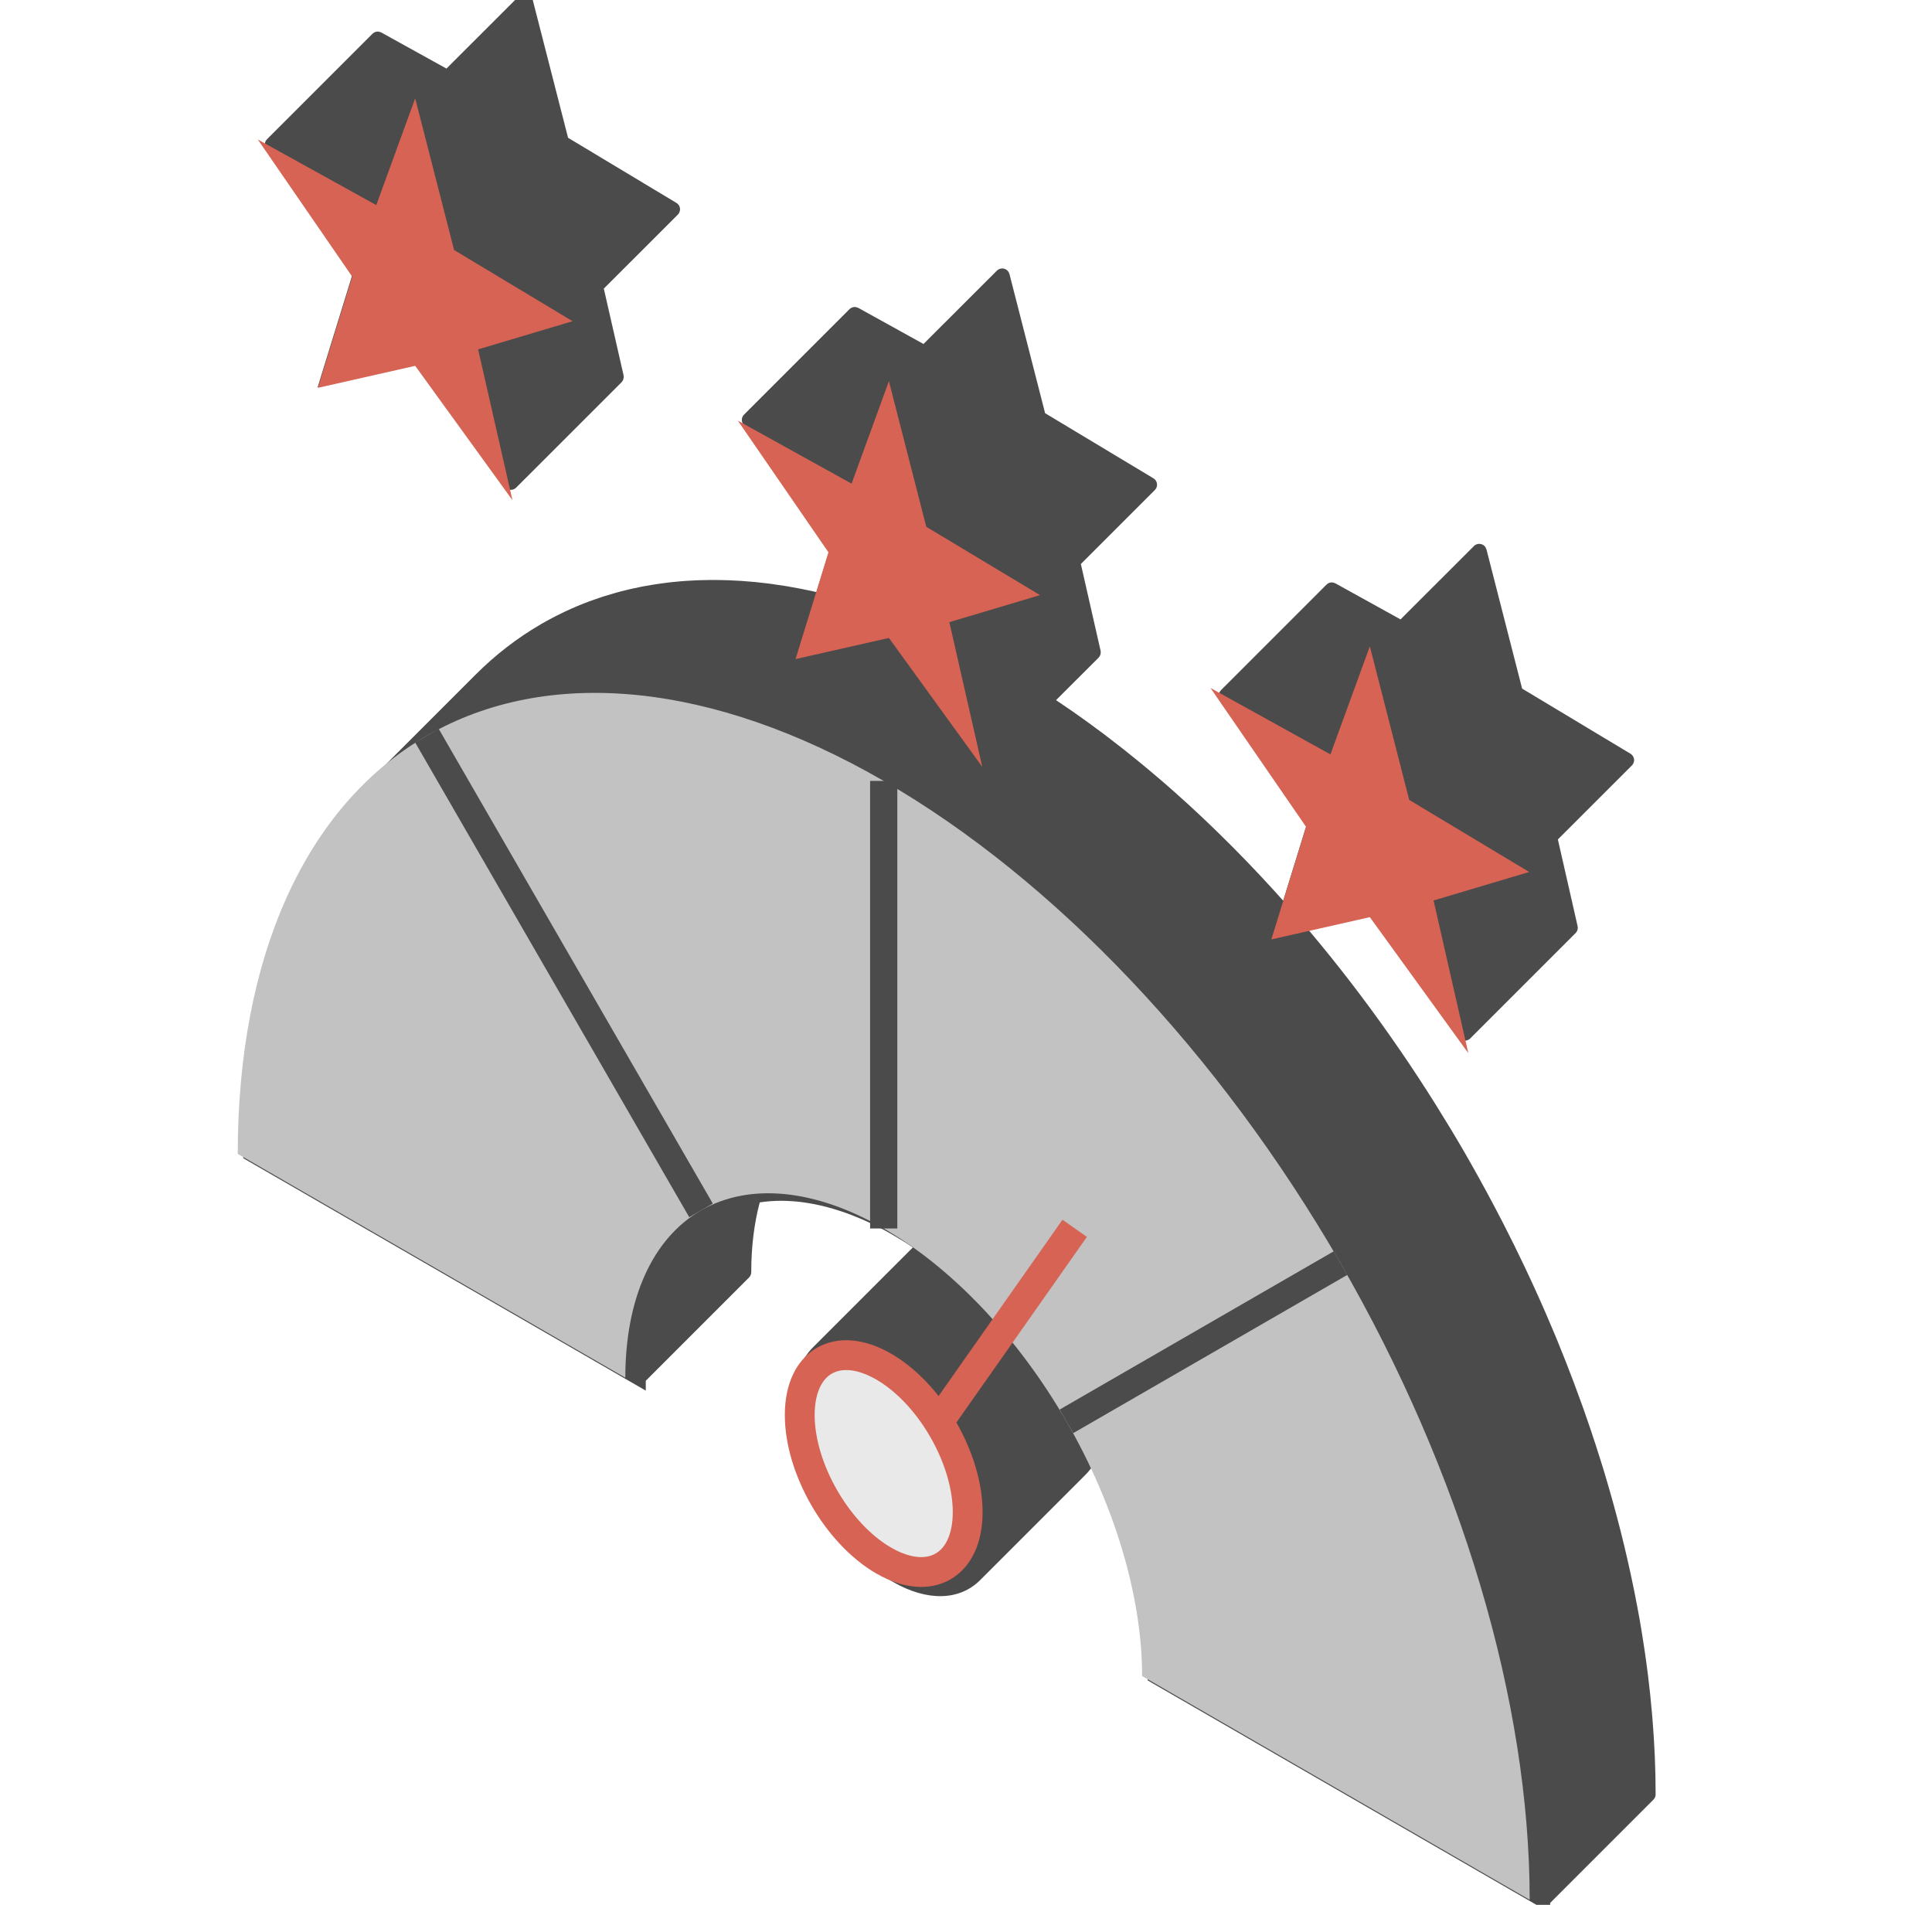 <svg width="71" height="70" viewBox="0 0 71 70" fill="none" xmlns="http://www.w3.org/2000/svg">
<g clip-path="url(#clip0_239_9013)">
<path d="M60.569 65.939C60.569 58.669 58.068 50.253 53.616 42.542C49.164 34.831 43.126 28.457 36.83 24.822C30.534 21.186 24.496 20.588 20.044 23.159C15.592 25.729 13.091 31.257 13.091 38.527L27.335 46.751C27.335 43.843 28.335 41.632 30.116 40.603C31.897 39.575 34.312 39.815 36.83 41.269C39.349 42.723 41.764 45.272 43.545 48.357C45.325 51.441 46.326 54.807 46.326 57.715L60.569 65.939Z" fill="#C2C2C2"/>
<path d="M60.569 65.939C60.569 60.517 59.177 54.414 56.569 48.4C53.96 42.386 50.253 36.732 45.915 32.153C41.577 27.574 36.804 24.275 32.199 22.674C27.594 21.073 23.364 21.242 20.044 23.159L30.116 40.603C31.444 39.837 33.136 39.769 34.978 40.41C36.82 41.05 38.729 42.37 40.464 44.201C42.199 46.033 43.682 48.294 44.726 50.7C45.769 53.105 46.326 55.547 46.326 57.715L60.569 65.939Z" fill="#C2C2C2"/>
<path d="M60.569 65.939C60.569 62.339 59.955 58.42 58.762 54.406C57.569 50.391 55.821 46.36 53.616 42.542C51.412 38.724 48.795 35.194 45.915 32.153C43.035 29.113 39.948 26.621 36.83 24.822L36.83 41.269C38.077 41.989 39.312 42.985 40.464 44.201C41.616 45.417 42.663 46.829 43.545 48.357C44.426 49.884 45.126 51.496 45.603 53.102C46.08 54.708 46.326 56.276 46.326 57.715L60.569 65.939Z" fill="#C2C2C2"/>
<path d="M60.569 65.939C60.569 62.34 59.955 58.42 58.762 54.406C57.569 50.392 55.821 46.36 53.616 42.542L43.545 48.357C44.426 49.884 45.126 51.497 45.603 53.102C46.08 54.708 46.326 56.276 46.326 57.716L60.569 65.939Z" fill="#E9E9E9"/>
<path d="M36.83 46.344C37.561 46.766 38.232 47.446 38.761 48.242C39.466 49.303 39.916 50.565 39.916 51.689C39.916 53.657 38.534 54.455 36.83 53.471C35.126 52.487 33.744 50.094 33.744 48.126C33.744 46.158 35.126 45.36 36.83 46.344Z" fill="#4B4B4B" stroke="#4B4B4B" stroke-width="1.096"/>
<path d="M38.921 48.271L43.848 41.262" stroke="#4B4B4B" stroke-width="1.096"/>
<path d="M19.3 0.017L20.639 5.24L24.718 7.691L21.467 8.661L22.649 13.852L19.3 9.227L15.951 9.985L17.132 6.158L13.881 1.435L17.96 3.694L19.3 0.017Z" fill="#4B4B4B"/>
<path d="M36.83 10.138L38.17 15.361L42.249 17.812L38.998 18.782L40.179 23.973L36.83 19.349L33.481 20.106L34.663 16.279L31.412 11.556L35.491 13.815L36.83 10.138Z" fill="#4B4B4B"/>
<path d="M54.361 20.26L55.7 25.483L59.779 27.934L56.528 28.903L57.709 34.094L54.361 29.47L51.012 30.227L52.193 26.4L48.942 21.677L53.021 23.936L54.361 20.26Z" fill="#4B4B4B"/>
<path d="M36.839 9.865C36.858 9.865 36.878 9.868 36.897 9.873C36.899 9.873 36.901 9.873 36.903 9.874C36.907 9.875 36.91 9.877 36.913 9.878C36.929 9.883 36.944 9.889 36.959 9.897C36.963 9.9 36.968 9.901 36.972 9.904C36.974 9.905 36.976 9.906 36.977 9.907C36.993 9.917 37.007 9.929 37.02 9.941C37.025 9.945 37.028 9.95 37.032 9.954C37.042 9.965 37.051 9.977 37.059 9.989C37.064 9.995 37.068 10.002 37.071 10.008C37.079 10.024 37.086 10.04 37.091 10.056C37.092 10.061 37.095 10.065 37.097 10.07L38.407 15.184L42.389 17.578C42.399 17.584 42.407 17.591 42.416 17.597C42.421 17.601 42.426 17.605 42.431 17.609C42.436 17.614 42.442 17.62 42.447 17.626C42.456 17.635 42.464 17.645 42.472 17.656C42.474 17.659 42.477 17.662 42.479 17.666C42.481 17.668 42.483 17.67 42.484 17.672C42.502 17.703 42.512 17.736 42.517 17.769C42.518 17.773 42.52 17.776 42.52 17.78V17.846C42.52 17.85 42.517 17.853 42.517 17.856C42.513 17.879 42.506 17.901 42.497 17.922C42.493 17.931 42.49 17.94 42.485 17.948C42.483 17.953 42.48 17.957 42.477 17.962C42.467 17.977 42.456 17.993 42.442 18.006L39.721 20.727L40.446 23.913C40.447 23.915 40.446 23.918 40.446 23.921C40.45 23.938 40.452 23.954 40.452 23.971C40.452 23.977 40.452 23.982 40.452 23.988C40.45 24.03 40.437 24.071 40.416 24.108C40.415 24.11 40.413 24.112 40.412 24.114C40.401 24.133 40.389 24.152 40.373 24.168L38.809 25.73C38.894 25.787 38.979 25.845 39.064 25.903C39.106 25.931 39.148 25.959 39.189 25.988C39.254 26.032 39.319 26.076 39.384 26.121C39.414 26.142 39.443 26.163 39.474 26.184C39.581 26.259 39.688 26.335 39.796 26.412C39.873 26.467 39.951 26.523 40.028 26.58C40.125 26.65 40.222 26.721 40.318 26.793C40.394 26.849 40.47 26.905 40.546 26.962C40.615 27.013 40.683 27.066 40.752 27.119C41.116 27.396 41.478 27.683 41.839 27.977C41.876 28.008 41.914 28.038 41.951 28.069C42.195 28.27 42.438 28.476 42.681 28.684C42.719 28.717 42.758 28.749 42.796 28.782C43.048 29.001 43.298 29.224 43.548 29.451C43.589 29.488 43.629 29.525 43.67 29.562C44.191 30.039 44.707 30.534 45.216 31.044C45.267 31.095 45.319 31.146 45.37 31.198C45.975 31.81 46.572 32.444 47.157 33.1L48.014 30.322L44.84 25.71C44.817 25.677 44.803 25.64 44.797 25.603C44.796 25.6 44.794 25.596 44.794 25.593C44.793 25.589 44.793 25.585 44.793 25.581C44.789 25.545 44.793 25.508 44.804 25.473C44.805 25.468 44.808 25.462 44.81 25.457C44.816 25.443 44.822 25.429 44.83 25.416C44.832 25.413 44.833 25.409 44.835 25.406C44.845 25.39 44.858 25.374 44.872 25.36L48.748 21.484C48.768 21.464 48.79 21.448 48.814 21.435C48.818 21.433 48.822 21.431 48.826 21.429C48.87 21.409 48.918 21.4 48.967 21.404C48.971 21.404 48.976 21.405 48.98 21.406C48.988 21.407 48.995 21.409 49.002 21.411C49.022 21.416 49.042 21.422 49.06 21.431C49.065 21.434 49.071 21.435 49.075 21.437L51.469 22.762L54.167 20.066C54.182 20.05 54.2 20.037 54.218 20.026C54.222 20.023 54.226 20.021 54.23 20.019C54.267 19.999 54.308 19.988 54.349 19.986C54.356 19.986 54.362 19.986 54.369 19.986C54.389 19.987 54.408 19.989 54.428 19.994C54.429 19.994 54.432 19.994 54.434 19.995C54.437 19.996 54.44 19.998 54.443 19.999C54.459 20.004 54.474 20.01 54.489 20.018C54.494 20.021 54.498 20.022 54.503 20.025C54.504 20.026 54.506 20.027 54.508 20.028C54.523 20.038 54.538 20.05 54.551 20.062C54.555 20.066 54.559 20.071 54.562 20.075C54.572 20.086 54.582 20.098 54.59 20.11C54.594 20.116 54.598 20.123 54.601 20.13C54.61 20.145 54.616 20.161 54.621 20.177C54.623 20.182 54.626 20.186 54.627 20.191L55.937 25.305L59.92 27.699C59.929 27.705 59.938 27.712 59.946 27.718C59.951 27.722 59.956 27.726 59.961 27.73C59.967 27.735 59.972 27.741 59.977 27.747C59.986 27.756 59.994 27.765 60.001 27.775C60.004 27.779 60.007 27.783 60.01 27.787C60.011 27.789 60.013 27.791 60.014 27.794C60.032 27.823 60.042 27.856 60.048 27.888C60.048 27.893 60.05 27.897 60.051 27.901V27.968C60.05 27.971 60.047 27.974 60.047 27.977C60.043 28 60.037 28.022 60.027 28.044C60.023 28.052 60.02 28.061 60.016 28.069C60.013 28.074 60.011 28.078 60.008 28.083C59.997 28.099 59.986 28.114 59.972 28.128L57.251 30.848L57.976 34.034C57.977 34.036 57.976 34.039 57.976 34.042C57.98 34.059 57.982 34.075 57.982 34.093C57.982 34.098 57.983 34.103 57.982 34.109C57.979 34.175 57.953 34.239 57.903 34.289L54.027 38.165C54.011 38.181 53.992 38.193 53.972 38.205C53.966 38.209 53.96 38.211 53.953 38.215C53.938 38.222 53.924 38.228 53.908 38.233C53.903 38.234 53.898 38.235 53.893 38.236C53.874 38.24 53.855 38.244 53.835 38.244C53.832 38.244 53.828 38.244 53.825 38.244C53.821 38.244 53.816 38.245 53.811 38.245C53.769 38.241 53.729 38.227 53.693 38.206C53.687 38.202 53.681 38.197 53.675 38.193C53.662 38.184 53.65 38.175 53.639 38.164C53.635 38.159 53.63 38.153 53.626 38.148C53.621 38.143 53.615 38.138 53.611 38.133L50.368 33.653L48.084 34.17C48.209 34.318 48.332 34.467 48.456 34.617C48.481 34.647 48.506 34.677 48.531 34.708C49.528 35.919 50.486 37.192 51.398 38.518C51.42 38.55 51.442 38.581 51.464 38.613C51.906 39.258 52.337 39.914 52.756 40.583C52.774 40.612 52.793 40.642 52.811 40.672C53.167 41.242 53.516 41.819 53.854 42.405V42.406C53.907 42.498 53.959 42.591 54.012 42.683C54.04 42.733 54.069 42.782 54.097 42.832C54.481 43.511 54.85 44.197 55.205 44.885C55.214 44.903 55.224 44.921 55.233 44.939C55.502 45.462 55.761 45.988 56.012 46.515C56.092 46.685 56.172 46.855 56.251 47.025C56.293 47.115 56.335 47.205 56.376 47.296C56.388 47.322 56.4 47.348 56.412 47.375C56.551 47.68 56.687 47.986 56.82 48.293L57.139 49.042C57.183 49.145 57.224 49.249 57.267 49.353C57.284 49.396 57.301 49.438 57.318 49.481C57.394 49.667 57.469 49.853 57.542 50.039C57.74 50.542 57.929 51.045 58.11 51.548C58.145 51.644 58.179 51.739 58.213 51.835C58.359 52.249 58.499 52.663 58.634 53.077C58.711 53.315 58.788 53.553 58.861 53.792C58.893 53.895 58.925 53.997 58.956 54.1C59.16 54.776 59.348 55.45 59.52 56.122C59.534 56.174 59.547 56.227 59.56 56.279C59.73 56.953 59.884 57.623 60.02 58.288C60.036 58.364 60.052 58.44 60.067 58.516C60.107 58.714 60.144 58.911 60.181 59.108C60.208 59.257 60.237 59.406 60.263 59.554C60.321 59.887 60.373 60.219 60.423 60.55C60.434 60.621 60.445 60.693 60.455 60.765C60.495 61.042 60.532 61.318 60.566 61.593C60.623 62.05 60.67 62.505 60.709 62.957C60.719 63.071 60.728 63.184 60.737 63.297C60.768 63.689 60.792 64.078 60.809 64.464C60.811 64.508 60.813 64.553 60.815 64.597C60.822 64.764 60.827 64.93 60.831 65.095C60.833 65.177 60.835 65.259 60.837 65.341C60.84 65.54 60.843 65.738 60.843 65.935C60.843 65.936 60.844 65.938 60.844 65.939C60.844 65.946 60.841 65.953 60.841 65.961C60.84 65.964 60.841 65.967 60.841 65.97C60.84 65.978 60.84 65.986 60.839 65.993C60.828 66.046 60.802 66.095 60.764 66.133L56.968 69.929V70.291L56.57 70.061C56.565 70.059 56.56 70.057 56.556 70.054L42.312 61.831C42.31 61.83 42.309 61.827 42.306 61.826L42.176 61.751V61.598C42.176 61.596 42.175 61.594 42.175 61.593C42.175 61.462 42.17 61.332 42.166 61.2C42.164 61.142 42.163 61.083 42.16 61.024C42.159 61.002 42.158 60.98 42.157 60.959C42.148 60.783 42.137 60.605 42.121 60.426C42.087 60.042 42.037 59.651 41.972 59.254C41.898 58.811 41.805 58.362 41.693 57.91C41.677 57.845 41.661 57.779 41.644 57.714C41.623 57.629 41.599 57.544 41.576 57.46C41.497 57.17 41.41 56.879 41.315 56.587L41.314 56.585C41.264 56.431 41.212 56.276 41.158 56.122C41.142 56.077 41.126 56.032 41.11 55.987C41.078 55.898 41.046 55.809 41.013 55.719C40.97 55.605 40.926 55.49 40.881 55.376C40.86 55.323 40.839 55.27 40.817 55.218C40.762 55.08 40.704 54.942 40.645 54.804C40.629 54.765 40.614 54.725 40.597 54.686L40.596 54.685C40.512 54.494 40.427 54.302 40.338 54.111C40.328 54.091 40.318 54.071 40.309 54.051C40.271 53.973 40.232 53.895 40.194 53.816C40.107 53.952 40.01 54.077 39.899 54.187H39.898L39.899 54.188L36.023 58.064C35.255 58.833 34.059 58.85 32.817 58.133C31.783 57.536 30.86 56.522 30.198 55.376C29.743 54.587 29.403 53.724 29.235 52.873C29.159 52.486 29.118 52.102 29.118 51.728C29.118 50.774 29.386 50.002 29.884 49.504H29.885L33.546 45.842C33.495 45.808 33.445 45.773 33.394 45.74C33.37 45.724 33.346 45.708 33.322 45.692C33.284 45.668 33.245 45.644 33.207 45.62C33.174 45.599 33.14 45.58 33.107 45.559C33 45.493 32.893 45.429 32.786 45.367C32.502 45.204 32.22 45.057 31.941 44.926C31.907 44.91 31.873 44.895 31.839 44.88C31.731 44.83 31.623 44.784 31.515 44.74C31.346 44.67 31.177 44.605 31.011 44.547C30.97 44.532 30.929 44.52 30.889 44.507C30.54 44.391 30.199 44.302 29.865 44.24C29.776 44.223 29.687 44.208 29.599 44.195C29.374 44.162 29.153 44.141 28.936 44.133C28.935 44.133 28.934 44.132 28.933 44.132C28.647 44.12 28.369 44.131 28.101 44.162C28.04 44.169 27.98 44.177 27.92 44.186C27.717 44.95 27.608 45.809 27.608 46.751C27.608 46.755 27.607 46.759 27.606 46.763C27.606 46.773 27.606 46.782 27.604 46.791C27.602 46.803 27.599 46.816 27.596 46.828C27.594 46.833 27.593 46.839 27.591 46.844C27.585 46.859 27.579 46.872 27.571 46.885C27.569 46.889 27.567 46.893 27.564 46.897C27.554 46.914 27.543 46.931 27.528 46.945L23.732 50.741V51.103L23.321 50.866L9.078 42.642L8.94 42.563V42.405C8.94 40.68 9.081 39.05 9.354 37.529C9.461 36.935 9.587 36.357 9.734 35.797C9.815 35.491 9.901 35.191 9.994 34.895C10.133 34.452 10.285 34.021 10.45 33.603C10.56 33.325 10.677 33.052 10.799 32.786C11.53 31.186 12.47 29.799 13.606 28.664L17.483 24.787C18.212 24.058 19.022 23.433 19.907 22.922C20.033 22.849 20.161 22.779 20.289 22.712C20.33 22.69 20.371 22.668 20.412 22.647C20.518 22.593 20.624 22.541 20.731 22.49C20.757 22.478 20.782 22.466 20.808 22.454C21.087 22.324 21.371 22.205 21.661 22.097C21.69 22.087 21.719 22.077 21.748 22.066C21.858 22.026 21.969 21.988 22.081 21.951C22.123 21.937 22.165 21.923 22.207 21.91C22.485 21.822 22.768 21.742 23.055 21.674C23.111 21.66 23.167 21.648 23.224 21.635C23.319 21.614 23.415 21.593 23.512 21.574C23.562 21.564 23.612 21.553 23.663 21.544C23.763 21.525 23.864 21.508 23.966 21.491C24.06 21.475 24.155 21.461 24.251 21.448C24.351 21.434 24.452 21.42 24.553 21.408C24.6 21.402 24.648 21.397 24.696 21.392C24.801 21.381 24.906 21.371 25.012 21.362C25.07 21.357 25.129 21.352 25.187 21.348C25.311 21.34 25.436 21.332 25.561 21.327C25.619 21.324 25.676 21.323 25.733 21.321C25.857 21.317 25.982 21.314 26.107 21.313C26.163 21.313 26.218 21.313 26.273 21.313C26.371 21.314 26.468 21.316 26.566 21.318C26.632 21.32 26.698 21.32 26.765 21.323C27.079 21.334 27.398 21.356 27.719 21.386C27.766 21.391 27.814 21.396 27.862 21.401C27.974 21.413 28.085 21.425 28.197 21.439C28.263 21.447 28.329 21.456 28.394 21.465C28.728 21.51 29.064 21.565 29.403 21.631C29.424 21.634 29.444 21.639 29.465 21.643C29.62 21.674 29.777 21.707 29.933 21.742C29.957 21.747 29.98 21.752 30.004 21.758L30.089 21.484L30.484 20.201L27.309 15.589C27.287 15.556 27.273 15.519 27.267 15.482C27.266 15.479 27.264 15.475 27.264 15.471C27.263 15.467 27.263 15.463 27.263 15.46C27.259 15.424 27.263 15.387 27.273 15.352C27.275 15.347 27.278 15.341 27.28 15.336C27.285 15.322 27.291 15.309 27.298 15.297C27.3 15.293 27.302 15.289 27.305 15.285C27.315 15.268 27.328 15.253 27.342 15.239L31.218 11.363C31.237 11.343 31.26 11.327 31.284 11.314C31.288 11.312 31.292 11.31 31.296 11.308C31.339 11.288 31.388 11.278 31.436 11.283C31.441 11.283 31.445 11.284 31.45 11.285C31.457 11.286 31.464 11.288 31.472 11.29C31.492 11.294 31.512 11.301 31.53 11.31C31.535 11.312 31.54 11.313 31.545 11.316L33.938 12.641L36.637 9.945C36.652 9.929 36.669 9.916 36.687 9.905C36.691 9.902 36.696 9.9 36.7 9.898C36.737 9.878 36.778 9.867 36.819 9.865C36.826 9.865 36.832 9.865 36.839 9.865ZM19.308 -0.256C19.328 -0.256 19.348 -0.253 19.368 -0.248C19.369 -0.248 19.371 -0.248 19.372 -0.247C19.374 -0.247 19.376 -0.245 19.379 -0.244C19.398 -0.239 19.416 -0.231 19.433 -0.221C19.435 -0.22 19.438 -0.219 19.439 -0.218C19.442 -0.217 19.445 -0.216 19.447 -0.214C19.464 -0.204 19.478 -0.191 19.492 -0.177C19.494 -0.175 19.495 -0.174 19.497 -0.172C19.511 -0.158 19.523 -0.141 19.533 -0.124C19.535 -0.121 19.537 -0.119 19.539 -0.116C19.549 -0.097 19.557 -0.078 19.562 -0.058C19.563 -0.056 19.565 -0.053 19.565 -0.051L20.876 5.063L24.859 7.457C24.869 7.462 24.877 7.47 24.886 7.476C24.891 7.48 24.896 7.484 24.9 7.488C24.906 7.493 24.912 7.499 24.917 7.505C24.926 7.514 24.934 7.524 24.941 7.535C24.944 7.538 24.947 7.541 24.949 7.545C24.951 7.547 24.953 7.549 24.954 7.551C24.972 7.582 24.982 7.615 24.987 7.648C24.988 7.652 24.99 7.655 24.99 7.659V7.725C24.99 7.729 24.987 7.732 24.986 7.735C24.983 7.758 24.976 7.78 24.967 7.801C24.963 7.81 24.96 7.819 24.955 7.827C24.952 7.831 24.95 7.836 24.947 7.841C24.937 7.856 24.926 7.872 24.912 7.885L22.19 10.606L22.916 13.792C22.917 13.798 22.916 13.804 22.917 13.81C22.919 13.82 22.92 13.83 22.921 13.841C22.922 13.876 22.917 13.911 22.905 13.944C22.9 13.957 22.895 13.97 22.888 13.983C22.885 13.987 22.883 13.991 22.881 13.995C22.87 14.013 22.857 14.031 22.842 14.047L18.966 17.922C18.95 17.938 18.932 17.95 18.914 17.962C18.905 17.967 18.896 17.97 18.888 17.974C18.875 17.98 18.863 17.986 18.849 17.99C18.843 17.992 18.837 17.993 18.831 17.995C18.813 17.999 18.794 18.001 18.775 18.002C18.772 18.002 18.768 18.002 18.765 18.002C18.76 18.002 18.755 18.003 18.75 18.003C18.707 17.999 18.666 17.985 18.63 17.963C18.627 17.961 18.625 17.959 18.623 17.958C18.605 17.946 18.59 17.933 18.575 17.918C18.573 17.916 18.572 17.915 18.57 17.913C18.563 17.905 18.556 17.899 18.55 17.89L15.709 13.966L15.306 13.412L12.135 14.13L11.673 14.234L11.812 13.781L12.954 10.08L9.779 5.467C9.757 5.435 9.743 5.398 9.736 5.361C9.736 5.357 9.734 5.354 9.733 5.35C9.733 5.346 9.733 5.342 9.732 5.339C9.729 5.302 9.732 5.266 9.743 5.231C9.745 5.225 9.748 5.22 9.75 5.215C9.755 5.201 9.76 5.188 9.767 5.175C9.77 5.172 9.772 5.168 9.774 5.164C9.785 5.147 9.797 5.132 9.811 5.118L13.687 1.242C13.707 1.222 13.73 1.206 13.754 1.193C13.758 1.191 13.762 1.189 13.765 1.187C13.809 1.167 13.857 1.157 13.906 1.162C13.911 1.162 13.915 1.163 13.92 1.164C13.927 1.165 13.934 1.167 13.941 1.169C13.962 1.173 13.981 1.18 14 1.189C14.005 1.191 14.01 1.192 14.014 1.195L16.407 2.52L19.105 -0.176C19.109 -0.179 19.113 -0.182 19.116 -0.185C19.128 -0.196 19.14 -0.205 19.153 -0.213C19.159 -0.217 19.165 -0.222 19.172 -0.225C19.19 -0.234 19.208 -0.242 19.227 -0.247C19.229 -0.248 19.231 -0.248 19.232 -0.248C19.25 -0.253 19.269 -0.255 19.288 -0.256C19.294 -0.256 19.301 -0.256 19.308 -0.256Z" fill="#4B4B4B"/>
<path d="M56.215 69.816C56.215 62.546 53.714 54.13 49.262 46.418C44.81 38.707 38.772 32.333 32.476 28.698C26.18 25.063 20.142 24.465 15.69 27.035C11.238 29.606 8.737 35.134 8.737 42.404L22.98 50.628C22.98 47.72 23.981 45.508 25.762 44.48C27.542 43.452 29.958 43.691 32.476 45.145C34.994 46.599 37.41 49.149 39.191 52.233C40.971 55.318 41.972 58.684 41.972 61.592L56.215 69.816Z" fill="#C2C2C2"/>
<path d="M15.69 27.035L25.762 44.48" stroke="#4B4B4B"/>
<path d="M32.476 28.698L32.476 45.145" stroke="#4B4B4B"/>
<path d="M49.262 46.418L39.19 52.233" stroke="#4B4B4B"/>
<path d="M32.476 50.221C33.207 50.643 33.878 51.323 34.407 52.119C35.112 53.18 35.562 54.442 35.562 55.566C35.562 57.534 34.18 58.332 32.476 57.348C30.771 56.364 29.39 53.97 29.39 52.002C29.39 50.035 30.771 49.237 32.476 50.221Z" fill="#E9E9E9" stroke="#D66353" stroke-width="1.096"/>
<path d="M34.567 52.148L39.494 45.139" stroke="#D66353" stroke-width="1.096"/>
<path d="M15.258 3.613L16.688 9.188L21.042 11.804L17.571 12.839L18.832 18.38L15.258 13.444L11.683 14.252L12.944 10.167L9.474 5.126L13.828 7.537L15.258 3.613Z" fill="#D66353"/>
<path d="M32.667 14.006L34.04 19.358L38.22 21.87L34.888 22.863L36.099 28.183L32.667 23.444L29.236 24.22L30.446 20.298L27.115 15.458L31.295 17.773L32.667 14.006Z" fill="#D66353"/>
<path d="M50.341 23.75L51.788 29.395L56.197 32.044L52.683 33.091L53.96 38.702L50.341 33.704L46.722 34.522L47.998 30.386L44.485 25.282L48.893 27.723L50.341 23.75Z" fill="#D66353"/>
</g>
<defs>
<clipPath id="clip0_239_9013">
<rect width="70" height="70" fill="white" transform="translate(0.79)"/>
</clipPath>
</defs>
</svg>
